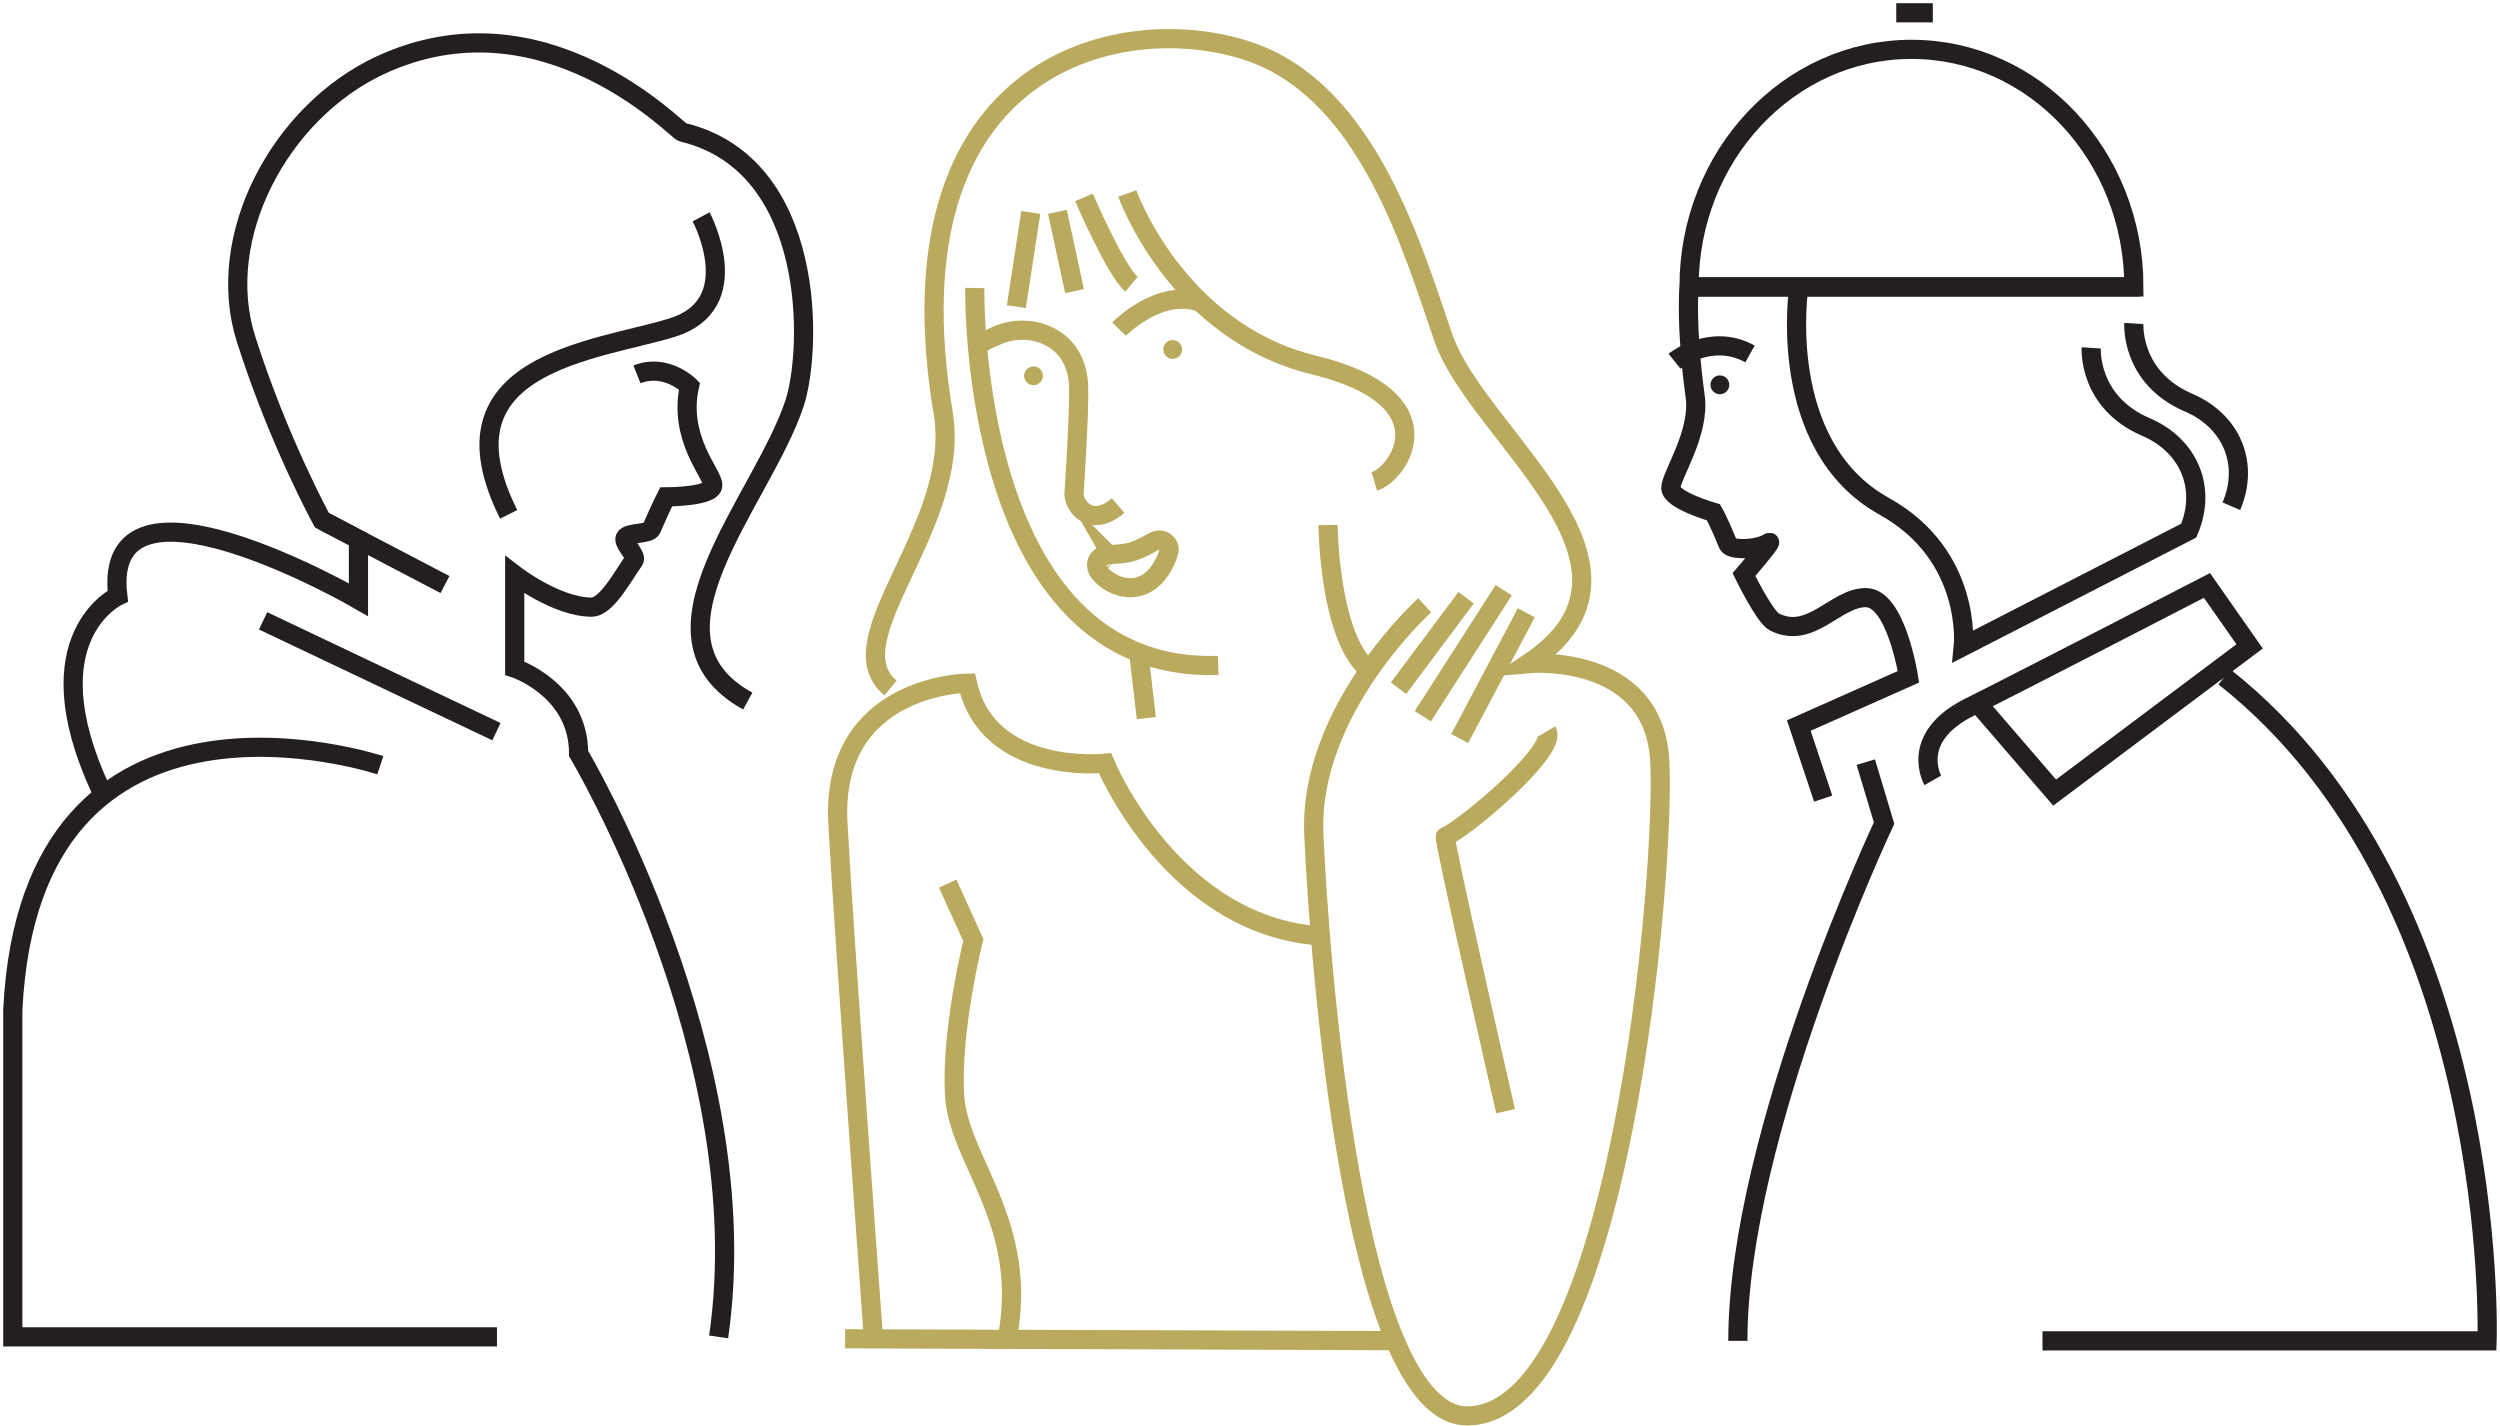 <svg width="391" height="223" viewBox="0 0 391 223" fill="none" xmlns="http://www.w3.org/2000/svg">
<path d="M229.297 93.485L218.73 107.64" stroke="#B9AA5D" stroke-width="3" stroke-miterlimit="10"/>
<path d="M235.18 92.309L222.531 112.017" stroke="#B9AA5D" stroke-width="3" stroke-miterlimit="10"/>
<path d="M238.71 95.839L228.297 115.513" stroke="#B9AA5D" stroke-width="3" stroke-miterlimit="10"/>
<path d="M241.946 114.37C243.711 117.312 229.003 129.667 226.061 130.843C225.673 130.996 235.474 173.791 235.474 173.791" stroke="#B9AA5D" stroke-width="3" stroke-miterlimit="10"/>
<path d="M157.521 209.385C161.051 191.147 149.814 181.464 149.285 171.144C148.755 160.825 152.226 147.023 152.226 147.023L148.214 138.198" stroke="#B9AA5D" stroke-width="3" stroke-miterlimit="10"/>
<path d="M207.529 146.433C183.537 145.533 172.818 119.37 172.818 119.37C172.818 119.37 154.497 121.382 151.303 106.845C151.303 106.845 129.87 107.015 131.047 128.783C131.982 146.139 136.636 209.678 136.636 209.678" stroke="#B9AA5D" stroke-width="3" stroke-miterlimit="10"/>
<path d="M176.301 30.258C176.301 30.258 183.955 51.843 205.446 57.074C226.943 62.304 218.825 74.153 214.942 75.288" stroke="#B9AA5D" stroke-width="3" stroke-miterlimit="10"/>
<path d="M169.535 30.869C169.535 30.869 174.489 42.388 176.971 44.453" stroke="#B9AA5D" stroke-width="3" stroke-miterlimit="10"/>
<path d="M165.381 33.129L168.058 45.531" stroke="#B9AA5D" stroke-width="3" stroke-miterlimit="10"/>
<path d="M158.957 47.96L161.216 33.223" stroke="#B9AA5D" stroke-width="3" stroke-miterlimit="10"/>
<path d="M222.825 94.661C222.825 94.661 204.611 111.07 205.482 130.52C206.352 149.97 211.647 221.739 229.591 221.445C253.359 221.057 260.496 136.185 259.596 119.077C258.695 101.968 239.004 103.78 239.004 103.78C261.949 88.484 231.062 68.187 225.767 52.89C220.943 38.947 214 14.649 195.762 8.178C176.248 1.253 138.242 9.001 147.52 64.657C150.461 82.307 130.205 100.127 139.283 107.605" stroke="#B9AA5D" stroke-width="3" stroke-miterlimit="10"/>
<path d="M207.699 82.118C207.699 82.118 207.841 99.227 213.865 104.592" stroke="#B9AA5D" stroke-width="3" stroke-miterlimit="10"/>
<path d="M152.815 54.068C152.815 54.068 153.897 53.285 156.345 52.303C161.087 50.397 168.494 52.479 168.699 60.539C168.811 64.934 167.97 77.336 167.97 77.336C168.064 79.331 170.759 82.602 174.877 79.072" stroke="#B9AA5D" stroke-width="3" stroke-miterlimit="10"/>
<path d="M175.018 51.473C175.018 51.473 181.354 44.949 187.826 47.302" stroke="#B9AA5D" stroke-width="3" stroke-miterlimit="10"/>
<path d="M183.408 56.126C184.22 56.126 184.878 55.468 184.878 54.656C184.878 53.843 184.22 53.185 183.408 53.185C182.595 53.185 181.937 53.843 181.937 54.656C181.937 55.468 182.595 56.126 183.408 56.126Z" fill="#B9AA5D"/>
<path d="M161.64 60.243C162.452 60.243 163.11 59.585 163.11 58.773C163.11 57.96 162.452 57.302 161.64 57.302C160.827 57.302 160.169 57.96 160.169 58.773C160.169 59.585 160.827 60.243 161.64 60.243Z" fill="#B9AA5D"/>
<path d="M132.176 209.385L217.824 209.679" stroke="#B9AA5D" stroke-width="3" stroke-miterlimit="10"/>
<path d="M152.456 45.042C152.456 45.042 151.373 105.387 190.526 104.075" stroke="#B9AA5D" stroke-width="3" stroke-miterlimit="10"/>
<path d="M178.113 102.31L179.289 112.311" stroke="#B9AA5D" stroke-width="3" stroke-miterlimit="10"/>
<path d="M171.544 88.697L171.545 88.699C171.666 89.213 171.993 89.627 172.212 89.87C172.476 90.164 172.808 90.454 173.181 90.716C173.919 91.236 174.937 91.73 176.099 91.874C177.297 92.023 178.631 91.794 179.862 90.882C181.065 89.992 182.042 88.547 182.762 86.493L182.763 86.492C182.801 86.383 182.901 86.068 182.819 85.67C182.71 85.144 182.34 84.743 181.883 84.565C181.536 84.43 181.236 84.46 181.131 84.474C180.996 84.49 180.888 84.522 180.828 84.541C180.627 84.605 180.427 84.711 180.331 84.762L180.328 84.763C180.211 84.825 180.072 84.903 179.932 84.98C179.917 84.989 179.902 84.997 179.887 85.006C179.725 85.095 179.549 85.193 179.357 85.296C178.569 85.718 177.604 86.177 176.68 86.391C175.823 86.588 174.915 86.658 174.166 86.702C174.084 86.706 174 86.711 173.917 86.715C173.651 86.73 173.386 86.744 173.19 86.763C173.074 86.775 172.87 86.796 172.671 86.853C172.591 86.876 172.349 86.947 172.107 87.133C171.974 87.235 171.78 87.418 171.646 87.708C171.499 88.025 171.469 88.373 171.544 88.697ZM174.374 87.779C174.374 87.779 174.378 87.783 174.383 87.793C174.376 87.783 174.374 87.779 174.374 87.779Z" stroke="#B9AA5D" stroke-width="3" stroke-miterlimit="10"/>
<path d="M291.81 119.194L294.669 128.725C294.669 128.725 271.801 177.321 271.801 209.714" stroke="#231F20" stroke-width="3" stroke-miterlimit="10"/>
<path d="M309.436 110.147L321.344 123.961L351.837 101.093L345.165 91.562C345.165 91.562 317.531 105.853 308.006 110.618C298.476 115.383 302.288 122.049 302.288 122.049" stroke="#231F20" stroke-width="3" stroke-miterlimit="10"/>
<path d="M347.895 105.863C391.325 140.168 388.978 209.714 388.978 209.714H319.444" stroke="#231F20" stroke-width="3" stroke-miterlimit="10"/>
<path d="M333.734 50.596C333.734 50.596 333.163 59.062 342.312 62.98C348.983 65.839 351.842 72.511 348.983 79.177" stroke="#231F20" stroke-width="3" stroke-miterlimit="10"/>
<path d="M327.068 54.408C327.068 54.408 326.498 62.874 335.646 66.792C342.318 69.651 345.177 76.323 342.318 82.989L307.065 101.091C307.065 101.091 308.542 86.877 294.681 79.176C277.531 69.645 281.338 44.853 281.338 44.853" stroke="#231F20" stroke-width="3" stroke-miterlimit="10"/>
<path d="M334.687 44.877H264.176C264.176 44.877 263.594 50.825 265.129 62.027C265.918 67.769 261.317 74.411 261.317 76.317C261.317 78.223 267.989 80.129 267.989 80.129C267.989 80.129 268.812 81.524 270.271 85.118C270.689 86.154 275.019 85.971 276.643 84.865C277.614 84.201 272.754 89.86 272.754 89.86C272.754 89.86 275.99 96.514 277.52 97.279C283.238 100.138 287.05 93.467 291.81 93.467C296.57 93.467 298.482 105.851 298.482 105.851L281.332 113.476L285.144 124.907" stroke="#231F20" stroke-width="3" stroke-miterlimit="10"/>
<path d="M264.165 44.877C264.165 24.356 279.737 7.719 298.952 7.719C318.167 7.719 333.74 24.356 333.74 44.877H264.17H264.165Z" stroke="#231F20" stroke-width="3" stroke-miterlimit="10"/>
<path d="M296.575 2H302.294" stroke="#231F20" stroke-width="3" stroke-miterlimit="10"/>
<path d="M261.894 56.495C261.894 56.495 267.565 51.959 273.707 55.353" stroke="#231F20" stroke-width="3" stroke-miterlimit="10"/>
<path d="M268.989 61.656C269.801 61.656 270.46 60.998 270.46 60.185C270.46 59.373 269.801 58.715 268.989 58.715C268.177 58.715 267.518 59.373 267.518 60.185C267.518 60.998 268.177 61.656 268.989 61.656Z" fill="#231F20"/>
<path d="M99.621 58.556C104.18 56.732 107.834 60.38 107.834 60.38C106.01 68.593 111.481 74.064 111.481 75.888C111.481 77.712 104.18 77.712 104.18 77.712C104.18 77.712 103.415 79.194 101.886 82.718C101.521 83.56 98.244 83.266 97.791 84.101C97.338 84.936 99.697 86.907 99.156 87.654C97.561 89.843 94.89 94.956 92.537 94.956C87.066 94.956 80.5 89.903 80.5 89.903V104.499C80.5 104.499 90.496 107.816 90.496 117.853C90.496 117.853 118.776 165.296 112.393 209.09" stroke="#231F20" stroke-width="3" stroke-miterlimit="10"/>
<path d="M15.684 123.33C4.736 99.609 18.42 93.225 18.42 93.225C15.684 70.416 56.061 93.784 56.061 93.784V84.371L50.354 81.365C50.354 81.365 43.624 69.163 38.494 53.084C33.364 37.005 43.865 17.455 59.479 10.201C85.024 -1.659 105.904 20.485 106.71 20.673C127.907 25.709 126.989 54.908 124.254 63.115C119.141 78.453 98.709 99.609 116.953 109.646" stroke="#231F20" stroke-width="3" stroke-miterlimit="10"/>
<path d="M59.479 119.682C59.479 119.682 4.736 101.432 2 157.999V209.089H77.723" stroke="#231F20" stroke-width="3" stroke-miterlimit="10"/>
<path d="M109.658 33.916C109.658 33.916 116.959 47.601 105.098 51.248C93.237 54.896 67.692 56.72 79.553 80.441" stroke="#231F20" stroke-width="3" stroke-miterlimit="10"/>
<path d="M77.641 114.433L41.147 97.101" stroke="#231F20" stroke-width="3" stroke-miterlimit="10"/>
<path d="M69.593 91.426L50.354 81.36" stroke="#231F20" stroke-width="3" stroke-miterlimit="10"/>
</svg>

